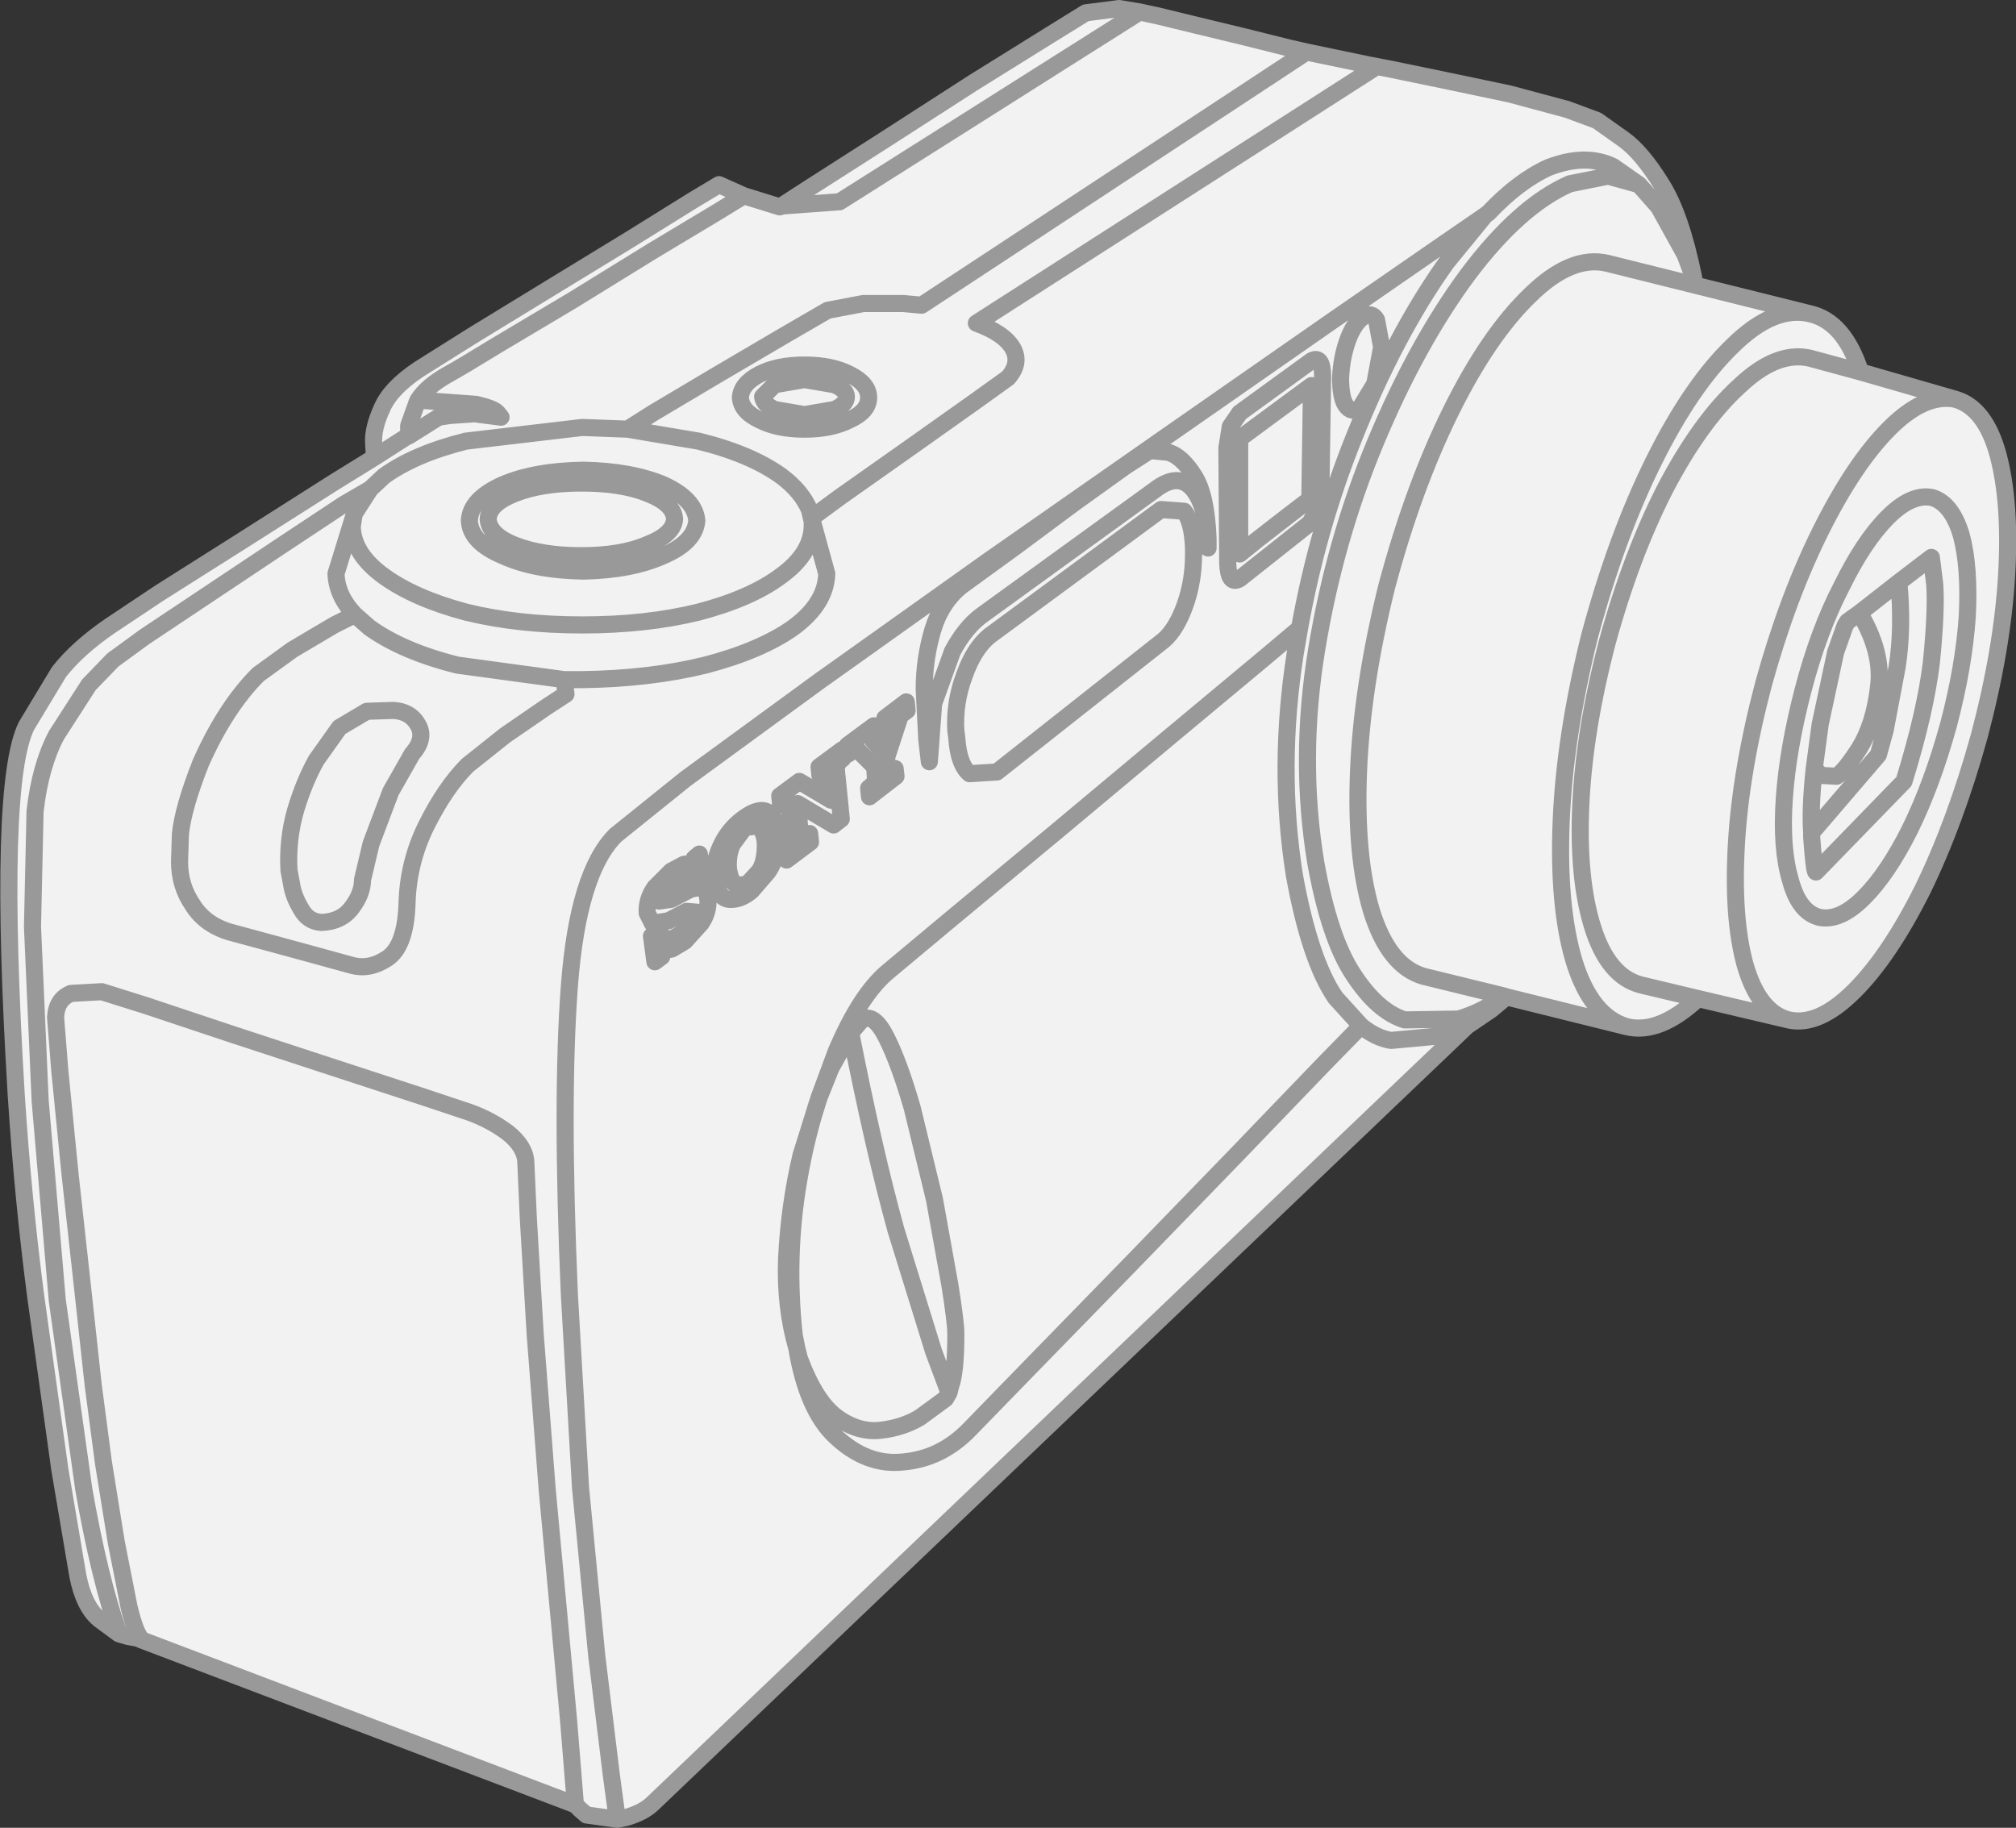 <?xml version="1.0" encoding="UTF-8" standalone="no"?>
<svg xmlns:xlink="http://www.w3.org/1999/xlink" height="106.9px" width="117.9px" xmlns="http://www.w3.org/2000/svg">
  <rect width="100%" height="100%" fill="#333333" stroke="none"/>
  <g transform="matrix(1.0, 0.0, 0.0, 1.0, 58.95, 53.45)">
    <path d="M49.6 -31.95 L55.15 -30.35 Q56.9 -29.85 57.7 -27.1 58.45 -24.3 58.2 -20.0 57.95 -15.75 56.6 -10.65 55.2 -5.6 53.25 -1.7 51.35 2.2 49.25 4.25 47.2 6.35 45.4 5.95 L40.1 4.7 40.05 4.85 Q37.85 6.8 35.95 6.35 L28.95 4.6 28.1 5.25 26.65 6.25 26.65 6.35 -20.95 51.75 Q-21.5 52.3 -22.6 52.6 L-24.85 52.45 -25.25 52.1 -25.5 51.85 -50.95 42.15 -51.75 42.0 Q-52.55 41.8 -53.4 41.0 -54.3 40.2 -54.65 38.45 L-55.65 32.25 -57.1 22.2 Q-57.85 16.5 -58.25 10.35 -59.35 -7.85 -57.6 -11.3 -56.85 -13.0 -55.75 -14.4 -54.6 -15.85 -52.75 -17.15 L-50.25 -18.8 -46.3 -21.3 -42.05 -24.0 -38.65 -26.15 -37.25 -27.0 -37.35 -27.85 -36.85 -29.85 Q-36.3 -31.05 -34.7 -32.15 L-31.6 -34.1 -27.1 -36.85 -22.35 -39.75 -18.65 -42.05 -17.15 -42.95 -15.7 -42.3 -13.6 -41.65 Q-13.55 -41.65 -11.8 -42.8 L-7.5 -45.55 -2.3 -48.9 2.2 -51.7 4.35 -53.0 8.6 -52.8 10.65 -52.3 13.55 -51.6 16.15 -50.95 17.25 -50.7 20.9 -49.95 22.2 -49.7 25.3 -49.05 29.15 -48.2 32.5 -47.35 34.25 -46.65 35.8 -45.55 Q36.85 -44.85 38.0 -43.0 39.15 -41.15 39.9 -37.45 L39.8 -37.1 46.65 -35.35 Q48.65 -34.9 49.6 -31.95" fill="#f2f2f2" fill-rule="evenodd" stroke="none"/>
    <path d="M8.85 -52.5 L10.9 -52.0 13.8 -51.3 16.4 -50.65 17.5 -50.4 21.1 -49.65 22.4 -49.4 25.55 -48.75 29.35 -47.95 32.7 -47.05 34.45 -46.4 36.0 -45.3 Q37.05 -44.55 38.2 -42.7 39.35 -40.9 40.1 -37.2 L39.6 -38.55 38.05 -41.35 36.9 -42.65 35.1 -43.15 32.85 -42.7 Q29.9 -41.4 26.9 -37.4 23.9 -33.35 21.5 -27.6 19.1 -21.85 18.05 -15.45 17.0 -9.05 18.0 -3.0 18.8 1.45 20.2 3.55 21.6 5.7 23.2 6.2 L26.35 6.15 Q27.85 5.7 29.0 4.8 L24.3 3.65 Q22.25 3.05 21.25 -0.2 20.3 -3.4 20.5 -8.35 20.7 -13.3 22.15 -19.15 23.7 -24.95 25.9 -29.4 28.1 -33.85 30.55 -36.2 32.95 -38.55 35.05 -38.05 L46.9 -35.1 Q48.9 -34.65 49.85 -31.7 L55.4 -30.1 Q57.15 -29.6 57.9 -26.85 58.65 -24.05 58.4 -19.8 58.15 -15.5 56.8 -10.4 55.4 -5.35 53.5 -1.45 51.55 2.45 49.5 4.5 47.4 6.6 45.65 6.2 L40.35 4.95 Q38.1 7.05 36.2 6.6 L29.15 4.85 28.25 5.6 26.85 6.55 -20.75 52.0 Q-21.3 52.55 -22.35 52.85 L-22.85 52.95 -24.65 52.7 -25.05 52.35 -25.3 52.1 -50.7 42.45 -50.7 42.4 -51.5 42.25 -52.0 42.1 -53.15 41.25 Q-54.05 40.5 -54.4 38.7 L-55.45 32.5 -56.85 22.45 Q-57.6 16.75 -58.0 10.6 -59.1 -7.6 -57.4 -11.0 L-55.5 -14.15 Q-54.4 -15.55 -52.5 -16.85 L-49.65 -18.75 -44.75 -21.85 -39.4 -25.25 -37.05 -26.7 -37.1 -27.55 Q-37.15 -28.4 -36.6 -29.6 -36.1 -30.75 -34.45 -31.85 L-31.35 -33.8 -26.85 -36.55 -22.1 -39.45 -18.4 -41.75 -16.9 -42.65 -15.45 -42.0 -13.35 -41.35 -13.25 -41.4 -11.55 -42.5 -7.25 -45.25 -2.05 -48.6 2.45 -51.4 4.55 -52.7 6.5 -52.95 7.7 -52.75 8.85 -52.5 M17.5 -50.4 L17.45 -50.4 -5.05 -35.6 -6.15 -35.7 -8.45 -35.7 -10.55 -35.3 -13.05 -33.85 -17.05 -31.5 -20.75 -29.3 -22.25 -28.35 -18.1 -27.65 Q-15.05 -26.9 -13.25 -25.6 -12.05 -24.7 -11.6 -23.6 L-11.5 -23.15 -9.8 -24.4 -5.9 -27.15 -1.95 -29.95 0.0 -31.35 Q0.75 -32.2 0.3 -33.05 -0.2 -33.95 -1.85 -34.55 L21.55 -49.55 21.1 -49.65 M-22.85 52.95 L-23.2 50.35 -24.05 43.4 -25.0 33.55 -25.65 22.3 Q-26.15 10.85 -25.65 4.2 -25.15 -2.4 -22.95 -4.6 L-18.85 -7.9 -11.05 -13.6 -1.15 -20.65 9.3 -27.95 18.7 -34.5 25.5 -39.2 27.9 -40.85 28.1 -41.0 Q29.85 -42.85 31.6 -43.65 33.8 -44.5 35.4 -43.7 L36.9 -42.65 M27.9 -40.85 L25.65 -38.1 Q22.65 -33.9 20.25 -27.9 18.1 -22.55 17.05 -16.7 L16.8 -15.25 Q15.75 -8.55 16.75 -2.25 17.65 2.7 19.15 4.9 L20.65 6.55 Q21.5 7.25 22.4 7.4 L25.65 7.1 26.85 6.55 M21.55 -34.75 L21.85 -33.15 21.45 -31.0 20.6 -29.6 Q20.1 -29.25 19.75 -29.75 19.45 -30.2 19.45 -31.35 19.5 -32.5 19.85 -33.5 20.2 -34.5 20.75 -34.9 21.25 -35.25 21.55 -34.75 M11.7 -21.4 L11.7 -21.95 Q11.55 -23.9 10.85 -24.8 10.05 -25.8 8.8 -24.95 L-1.55 -17.45 Q-2.5 -16.75 -3.25 -15.35 L-4.35 -12.3 -4.6 -8.9 -4.75 -10.2 -4.9 -13.15 Q-4.9 -14.9 -4.4 -16.6 -3.9 -18.25 -2.7 -19.2 L0.4 -21.45 3.9 -24.05 6.9 -26.2 8.3 -27.1 9.35 -27.0 Q10.15 -26.8 10.9 -25.6 11.6 -24.5 11.7 -21.95 M18.4 -31.4 L18.3 -24.8 18.1 -23.65 17.65 -22.85 13.55 -19.6 Q12.9 -19.2 12.85 -20.5 L12.8 -27.25 13.0 -28.5 13.55 -29.3 17.75 -32.35 Q18.4 -32.7 18.4 -31.4 M13.55 -27.8 L13.55 -21.05 14.6 -21.9 16.6 -23.45 17.65 -24.25 17.75 -30.9 13.55 -27.8 M10.85 -21.0 Q10.85 -19.45 10.35 -18.05 9.85 -16.65 9.1 -16.0 L-0.65 -8.3 -2.25 -8.2 Q-2.9 -8.75 -3.0 -10.35 L-3.05 -10.7 Q-3.15 -12.35 -2.55 -13.95 -2.0 -15.5 -1.1 -16.25 L8.95 -23.65 10.3 -23.55 Q10.8 -22.9 10.85 -21.35 L10.85 -21.0 M17.05 -16.7 L14.85 -14.85 9.45 -10.35 2.75 -4.75 -3.4 0.35 -7.05 3.4 Q-8.65 4.75 -10.05 8.05 L-11.05 10.75 -10.35 9.0 -9.2 6.95 -8.55 6.2 Q-7.85 5.75 -7.1 7.25 -6.35 8.75 -5.6 11.35 L-4.3 16.7 -3.4 21.7 Q-3.05 23.9 -3.05 24.55 -3.05 26.8 -3.35 27.6 L-3.45 28.0 -3.65 28.35 -5.15 29.45 Q-6.15 30.05 -7.45 30.2 -8.75 30.35 -10.0 29.45 -11.25 28.55 -12.2 26.0 L-12.35 25.4 Q-11.75 29.0 -10.1 30.55 -8.25 32.3 -6.1 32.05 -3.9 31.85 -2.25 30.15 L1.3 26.5 7.1 20.55 13.4 14.05 18.45 8.8 20.65 6.55 M46.9 -35.1 Q44.8 -35.6 42.4 -33.25 39.95 -30.9 37.75 -26.45 35.55 -22.0 34.0 -16.2 32.55 -10.35 32.35 -5.4 32.15 -0.45 33.1 2.75 34.1 6.0 36.2 6.6 M49.85 -31.7 L46.9 -32.5 Q44.95 -32.95 42.75 -30.85 40.5 -28.8 38.45 -24.9 36.45 -21.0 35.05 -15.9 33.7 -10.75 33.5 -6.4 33.3 -2.05 34.2 0.8 35.1 3.65 37.0 4.15 L40.35 4.95 M55.4 -30.1 Q53.6 -30.45 51.55 -28.4 49.5 -26.35 47.55 -22.45 45.6 -18.55 44.2 -13.5 42.85 -8.4 42.6 -4.1 42.35 0.2 43.1 2.95 43.9 5.75 45.65 6.2 M52.1 -19.4 L49.8 -17.6 Q51.2 -15.25 50.9 -13.2 50.65 -11.1 49.8 -9.7 48.9 -8.3 48.45 -8.05 L47.55 -8.1 47.15 -8.5 Q46.9 -6.15 47.0 -4.75 L50.9 -9.3 51.3 -10.75 52.0 -14.45 Q52.35 -16.7 52.1 -19.4 L54.0 -20.85 54.2 -19.25 Q54.3 -17.65 54.0 -14.7 53.65 -11.8 52.4 -7.75 L47.25 -2.45 Q47.15 -2.45 47.0 -4.5 L47.0 -4.75 M55.75 -22.15 Q55.2 -24.0 54.05 -24.35 52.85 -24.6 51.45 -23.2 50.05 -21.8 48.75 -19.15 47.4 -16.55 46.5 -13.1 45.6 -9.65 45.4 -6.75 45.2 -3.85 45.75 -2.0 46.25 -0.1 47.45 0.2 48.65 0.45 50.05 -0.95 51.45 -2.35 52.75 -4.95 54.05 -7.6 55.0 -11.05 55.9 -14.45 56.1 -17.4 56.25 -20.3 55.75 -22.15 M47.15 -8.5 L47.5 -11.1 48.4 -15.3 48.95 -16.85 49.1 -17.1 49.8 -17.6 M29.0 4.8 L29.15 4.85 M-11.5 -23.15 L-11.45 -23.0 -10.6 -19.9 Q-10.65 -18.15 -12.55 -16.75 -14.45 -15.4 -17.7 -14.55 -20.95 -13.75 -24.95 -13.7 L-25.95 -13.7 -25.85 -12.85 -27.0 -12.1 -29.4 -10.45 -31.6 -8.7 Q-32.9 -7.4 -34.0 -5.2 -35.1 -3.0 -35.15 -0.5 -35.25 1.9 -36.3 2.6 -37.35 3.3 -38.4 3.0 L-40.4 2.45 -43.15 1.7 -45.55 1.05 Q-47.0 0.6 -47.7 -0.55 -48.45 -1.65 -48.45 -3.05 L-48.4 -4.65 Q-48.25 -6.2 -47.2 -8.85 -45.75 -12.1 -43.85 -14.0 L-41.85 -15.45 -39.4 -16.9 -38.2 -17.5 Q-39.25 -18.6 -39.3 -19.9 L-38.25 -23.3 -38.2 -23.45 -37.3 -24.85 -38.85 -23.95 -42.4 -21.6 -46.75 -18.7 -50.5 -16.2 -52.35 -14.85 -53.75 -13.4 -55.65 -10.45 Q-56.6 -8.65 -56.9 -6.0 L-57.05 0.75 -56.6 10.95 -55.6 22.6 -54.05 33.65 Q-53.15 38.8 -52.0 42.1 M-41.35 -0.3 Q-40.95 0.45 -40.15 0.5 -38.95 0.45 -38.35 -0.4 -37.75 -1.2 -37.75 -2.0 L-37.25 -4.1 -36.1 -7.15 -34.85 -9.35 Q-34.05 -10.25 -34.5 -11.05 -34.95 -11.85 -35.95 -11.9 L-37.5 -11.85 -39.1 -10.9 -40.45 -9.0 Q-41.15 -7.75 -41.65 -6.1 -42.15 -4.4 -42.05 -2.55 L-41.9 -1.75 Q-41.8 -1.05 -41.35 -0.3 M-37.05 -26.7 L-35.1 -27.95 -35.05 -27.95 -35.05 -28.55 -34.55 -29.95 -34.5 -30.05 Q-34.0 -30.85 -32.75 -31.55 -31.85 -32.05 -29.9 -33.25 L-25.45 -35.9 -20.75 -38.8 -17.0 -41.05 -15.45 -42.0 M-10.15 -30.95 Q-9.45 -30.65 -9.45 -30.25 -9.45 -29.8 -10.15 -29.5 L-11.9 -29.2 -13.65 -29.5 Q-14.3 -29.8 -14.35 -30.25 L-13.65 -30.95 -11.9 -31.25 -10.15 -30.95 M-11.9 -32.1 Q-10.3 -32.1 -9.25 -31.55 -8.15 -31.0 -8.15 -30.2 -8.15 -29.4 -9.25 -28.9 -10.3 -28.35 -11.9 -28.35 -13.5 -28.35 -14.55 -28.9 -15.6 -29.4 -15.65 -30.2 -15.6 -31.0 -14.55 -31.55 -13.5 -32.1 -11.9 -32.1 M-13.25 -41.4 L-9.85 -41.65 7.7 -52.75 M-37.3 -24.85 L-36.5 -25.6 Q-34.7 -26.9 -31.7 -27.65 L-24.9 -28.45 -22.25 -28.35 M-35.05 -27.95 L-33.3 -29.05 -32.65 -29.15 -31.2 -29.25 -29.65 -29.05 -29.85 -29.3 Q-30.05 -29.55 -31.1 -29.8 L-34.5 -30.05 M-24.85 -25.95 Q-22.05 -25.9 -20.15 -25.1 -18.3 -24.25 -18.2 -23.0 -18.3 -21.75 -20.15 -20.95 -22.05 -20.1 -24.85 -20.05 -27.7 -20.1 -29.55 -20.95 -31.45 -21.75 -31.5 -23.0 -31.45 -24.25 -29.55 -25.1 -27.7 -25.9 -24.85 -25.95 M-24.95 -20.95 Q-27.25 -20.95 -28.8 -21.55 -30.35 -22.15 -30.4 -23.1 -30.35 -24.0 -28.8 -24.6 -27.25 -25.2 -24.95 -25.2 -22.6 -25.2 -21.1 -24.6 -19.55 -24.0 -19.5 -23.1 -19.55 -22.2 -21.1 -21.6 -22.6 -20.95 -24.95 -20.95 M-11.45 -23.0 L-11.45 -22.65 Q-11.5 -21.05 -13.3 -19.75 -15.05 -18.45 -18.1 -17.65 -21.15 -16.9 -24.9 -16.9 -28.65 -16.9 -31.7 -17.65 -34.7 -18.45 -36.5 -19.75 -38.3 -21.05 -38.35 -22.65 L-38.25 -23.3 M-25.95 -13.7 L-32.2 -14.55 Q-35.4 -15.35 -37.35 -16.75 L-38.2 -17.5 M-20.4 -0.75 L-19.7 -0.85 -18.55 -1.45 -18.0 -1.55 Q-17.65 -1.55 -17.55 -0.85 -17.5 -0.1 -17.95 0.55 L-18.9 1.6 -19.65 2.05 -20.15 2.15 -20.25 2.5 -20.65 2.8 -20.85 1.3 -20.5 1.0 -20.0 1.5 Q-19.55 1.5 -19.0 1.05 L-18.45 0.55 -18.2 -0.1 -18.8 -0.15 -19.85 0.4 -20.8 0.55 -21.1 -0.05 Q-21.15 -0.85 -20.65 -1.55 L-19.7 -2.5 -18.95 -2.9 -18.55 -2.95 Q-18.35 -2.95 -18.35 -3.25 L-18.05 -3.5 -17.9 -2.2 -18.2 -1.95 -18.45 -2.3 -18.9 -2.3 -19.55 -1.95 -20.3 -1.15 -20.4 -0.75 M-13.35 -6.9 L-12.2 -7.75 -10.35 -6.65 -10.5 -8.2 -10.65 -8.35 -11.0 -8.1 -11.05 -8.6 -9.7 -9.6 -9.65 -9.1 -9.9 -8.9 -10.05 -8.55 -9.75 -5.55 -10.2 -5.2 -12.3 -6.45 -12.25 -6.05 -12.2 -5.2 -12.1 -4.6 -11.95 -4.45 -11.6 -4.7 -11.55 -4.2 -12.95 -3.15 -13.0 -3.6 -12.75 -3.8 Q-12.5 -3.95 -12.6 -4.25 L-12.8 -6.45 -13.0 -6.6 -13.3 -6.4 -13.35 -6.9 M-15.4 -5.05 L-14.6 -5.15 Q-14.3 -4.9 -14.2 -4.25 -14.15 -3.1 -14.55 -2.5 L-15.1 -1.9 Q-15.35 -1.65 -15.8 -1.7 -16.2 -1.7 -16.35 -2.65 -16.4 -3.5 -16.1 -4.1 L-15.4 -5.05 M-16.8 -3.95 Q-17.25 -3.0 -17.15 -2.05 -16.95 -0.9 -16.3 -0.85 -15.65 -0.8 -15.0 -1.35 L-14.05 -2.45 Q-13.4 -3.35 -13.45 -4.85 -13.55 -5.65 -14.05 -5.95 -14.55 -6.25 -15.45 -5.6 -16.35 -4.95 -16.8 -3.95 M-7.35 -9.55 L-7.95 -10.2 -7.9 -10.45 -7.8 -10.5 -7.85 -11.0 -9.4 -9.85 -9.35 -9.35 -9.15 -9.5 -8.8 -9.6 -7.8 -8.6 -7.75 -7.9 -7.85 -7.6 -8.15 -7.35 -8.1 -6.85 -6.55 -8.05 -6.6 -8.5 -6.9 -8.3 -7.05 -8.4 -7.1 -9.15 -6.3 -11.6 -5.9 -11.9 -5.95 -12.4 -7.2 -11.45 -7.15 -11.0 -7.05 -11.1 Q-6.85 -11.2 -6.95 -10.9 L-7.2 -10.15 -7.35 -9.55 M-12.95 20.2 Q-13.05 23.0 -12.35 25.4 L-12.5 24.65 Q-13.0 20.05 -12.25 15.65 -11.8 13.0 -11.05 10.75 L-12.1 14.1 Q-12.8 17.05 -12.95 20.2 M-3.45 28.0 L-4.35 25.6 -6.55 18.5 Q-7.85 13.8 -9.2 6.95 M-50.7 42.4 Q-51.05 42.0 -51.4 40.55 L-52.15 36.75 -52.9 32.1 -53.5 27.55 -54.1 22.05 -54.85 15.25 -55.45 9.2 -55.7 6.05 Q-55.65 5.0 -54.8 4.65 L-53.0 4.55 -50.45 5.35 -45.35 7.05 -39.4 9.0 -34.2 10.7 -31.5 11.6 Q-30.25 12.05 -29.25 12.8 -28.25 13.6 -28.2 14.5 L-28.05 17.85 -27.65 24.6 -26.95 33.65 -25.7 47.15 -25.3 52.1" fill="none" stroke="#999999" stroke-linecap="round" stroke-linejoin="round" stroke-width="1.0"/>
  </g>
</svg>
